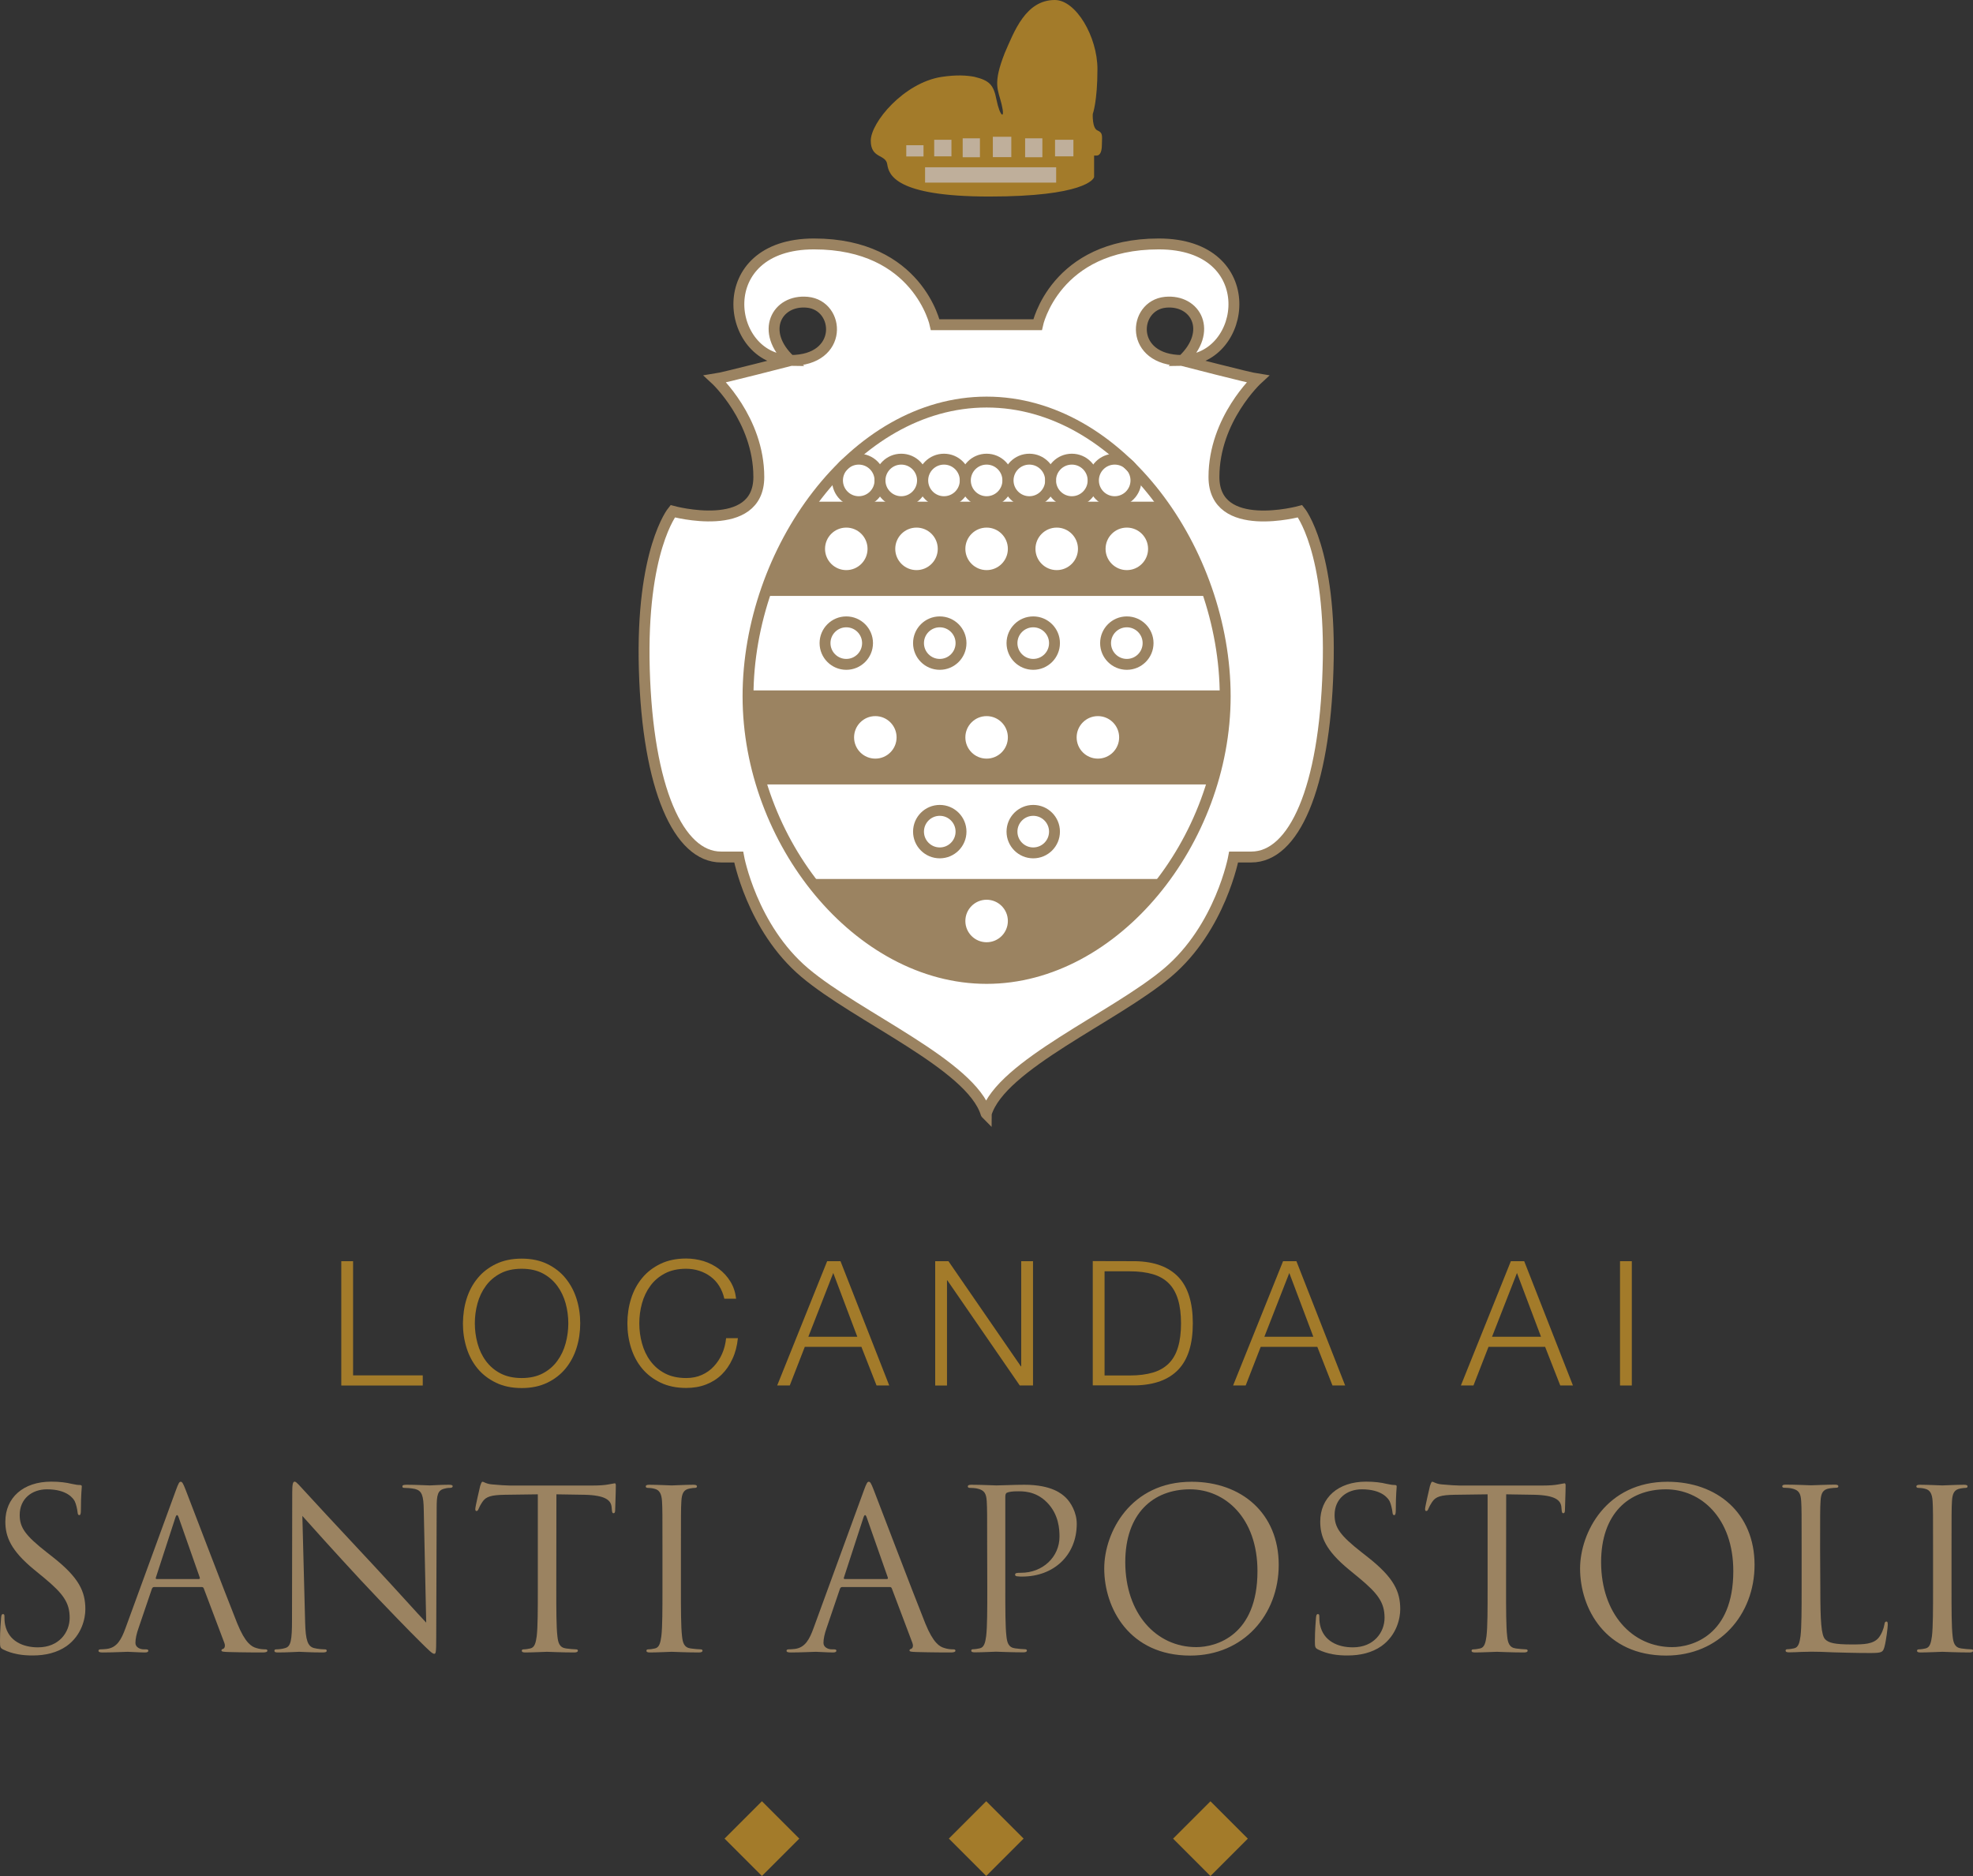 <?xml version="1.0" encoding="utf-8"?>
<!-- Generator: Adobe Illustrator 23.0.0, SVG Export Plug-In . SVG Version: 6.00 Build 0)  -->
<svg version="1.1" id="Livello_1" xmlns="http://www.w3.org/2000/svg" xmlns:xlink="http://www.w3.org/1999/xlink" x="0px" y="0px"
	 viewBox="0 0 177.3 168.58" style="enable-background:new 0 0 177.3 168.58;" xml:space="preserve">
<rect x="0" y="0" width="177.3" height="168.58" fill="#333333" stroke="none"/>
<style type="text/css">
	.st0{fill:#FFFFFF;stroke:#9B8361;stroke-width:0.979;stroke-miterlimit:10;}
	.st1{fill:#FFFFFF;}
	.st2{fill:#9B8361;}
	.st3{fill:none;stroke:#9B8361;stroke-width:0.979;stroke-miterlimit:10;}
	.st4{fill:#A37B2A;}
	.st5{fill:#BFAF9B;}
</style>
<g>
	<g>
		<path class="st0" d="M116.83,45.94c0,0-7.74,2.12-7.74-3.08s3.92-8.8,3.92-8.8c-0.74-0.11-6.75-1.66-6.75-1.66
			c0,0,0.01-0.01,0.01-0.01c-0.01,0-0.02,0-0.04,0c-4.78,0-4.45-4.94-1.5-5.23c2.75-0.26,4.3,2.64,1.53,5.23
			c5.83-0.05,7.2-10.47-2.13-10.47c-9.35,0-10.89,7.26-10.89,7.26h-4.59h-4.61c0,0-1.54-7.26-10.89-7.26
			c-9.33,0-7.96,10.42-2.13,10.47c-2.77-2.58-1.22-5.49,1.53-5.23c2.96,0.28,3.29,5.23-1.5,5.23c-0.01,0-0.02,0-0.04,0
			c0,0,0.01,0.01,0.01,0.01c0,0-6.01,1.55-6.75,1.66c0,0,3.92,3.61,3.92,8.8s-7.74,3.08-7.74,3.08s-2.86,3.5-2.55,14.21
			s3.08,16.86,6.89,16.86h1.59c0,0,1.17,6.36,5.94,10.39c4.76,4.02,14.95,8.29,16.29,12.66c0,0.01,0,0.01,0.01,0.02
			c0-0.01,0-0.01,0.01-0.02c1.34-4.37,11.53-8.64,16.29-12.66c4.77-4.03,5.94-10.39,5.94-10.39h1.59c3.82,0,6.58-6.15,6.89-16.86
			C119.69,49.44,116.83,45.94,116.83,45.94z"/>
		<path class="st1" d="M88.66,36.13c-6.22,0-11.76,3.64-15.66,8.95h31.31C100.42,39.76,94.87,36.13,88.66,36.13z"/>
		<path class="st2" d="M88.66,87.92c6.21,0,11.96-3.6,15.94-8.95H72.72C76.7,84.32,82.45,87.92,88.66,87.92z"/>
		<path class="st1" d="M68.44,70.49c0.95,3.08,2.42,5.97,4.28,8.47h31.88c1.86-2.5,3.33-5.39,4.28-8.47H68.44z"/>
		<path class="st2" d="M67.22,62.56c0,2.71,0.44,5.38,1.22,7.93h40.44c0.78-2.54,1.22-5.22,1.22-7.93c0-0.18-0.01-0.36-0.01-0.54
			H67.23C67.23,62.2,67.22,62.38,67.22,62.56z"/>
		<path class="st1" d="M67.23,62.02h42.85c-0.06-2.86-0.57-5.73-1.46-8.47H68.69C67.8,56.29,67.29,59.16,67.23,62.02z"/>
		<path class="st2" d="M108.63,53.55c-1-3.06-2.47-5.95-4.31-8.47H73c-1.84,2.52-3.31,5.41-4.31,8.47H108.63z"/>
		<g>
			<circle class="st1" cx="76.05" cy="49.32" r="1.91"/>
			<circle class="st1" cx="82.36" cy="49.32" r="1.91"/>
			<circle class="st1" cx="88.66" cy="49.32" r="1.91"/>
			<circle class="st1" cx="94.96" cy="49.32" r="1.91"/>
			<circle class="st1" cx="101.26" cy="49.32" r="1.91"/>
		</g>
		<g>
			<circle class="st3" cx="77.17" cy="43.17" r="1.91"/>
			<circle class="st3" cx="80.99" cy="43.17" r="1.91"/>
			<circle class="st3" cx="84.83" cy="43.17" r="1.91"/>
			<circle class="st3" cx="88.66" cy="43.17" r="1.91"/>
			<circle class="st3" cx="92.5" cy="43.17" r="1.91"/>
			<circle class="st3" cx="96.32" cy="43.17" r="1.91"/>
			<circle class="st3" cx="100.17" cy="43.17" r="1.91"/>
		</g>
		<g>
			<circle class="st3" cx="76.05" cy="57.79" r="1.91"/>
			<circle class="st3" cx="84.45" cy="57.79" r="1.91"/>
			<circle class="st3" cx="92.85" cy="57.79" r="1.91"/>
			<circle class="st3" cx="101.26" cy="57.79" r="1.91"/>
		</g>
		<g>
			<circle class="st1" cx="78.66" cy="66.26" r="1.91"/>
			<circle class="st1" cx="88.66" cy="66.26" r="1.91"/>
			<circle class="st1" cx="98.66" cy="66.26" r="1.91"/>
		</g>
		<g>
			<circle class="st3" cx="84.45" cy="74.73" r="1.91"/>
			<circle class="st3" cx="92.85" cy="74.73" r="1.91"/>
		</g>
		<circle class="st1" cx="88.66" cy="82.76" r="1.91"/>
		<g>
			<path class="st4" d="M98.62,11.72c-0.49-0.21-0.42-1.48-0.42-1.48s0.42-1.13,0.42-4.03c0-2.9-1.92-6.21-3.83-6.21
				c-2.62,0-3.65,2.82-4.5,4.76c-1.11,2.83-0.6,3.27-0.28,4.62c0.35,1.45-0.16,1.09-0.46-0.41c-0.26-1.34-0.62-1.74-2-2.07
				c-0.69-0.13-1.61-0.19-2.94,0.01c-3.4,0.53-6.36,4.1-6.36,5.73c0,1.63,1.34,1.2,1.48,2.12c0.14,0.92,0.69,2.9,9.17,2.9
				s9.42-1.56,9.42-1.77c0-0.21,0-1.91,0-1.91s0,0,0.21,0s0.49-0.14,0.49-0.99C99.04,12.15,99.11,11.94,98.62,11.72z"/>
		</g>
		<rect x="83.13" y="15.03" class="st5" width="11.78" height="1.38"/>
		<rect x="89.22" y="12.29" class="st5" width="1.66" height="1.83"/>
		<rect x="86.51" y="12.43" class="st5" width="1.55" height="1.7"/>
		<rect x="92.12" y="12.43" class="st5" width="1.55" height="1.7"/>
		<rect x="83.95" y="12.56" class="st5" width="1.55" height="1.49"/>
		<rect x="94.81" y="12.56" class="st5" width="1.65" height="1.49"/>
		<rect x="81.44" y="13.05" class="st5" width="1.55" height="1.01"/>
		<path class="st3" d="M88.66,36.13c-11.95,0-21.44,13.42-21.44,26.44s9.93,25.35,21.44,25.35s21.44-12.34,21.44-25.35
			S100.61,36.13,88.66,36.13z"/>
	</g>
	<g>
		<g>
			<path class="st2" d="M0.3,148.23c-0.28-0.14-0.3-0.22-0.3-0.76c0-1,0.08-1.79,0.1-2.11c0.02-0.22,0.06-0.32,0.16-0.32
				c0.12,0,0.14,0.06,0.14,0.22c0,0.18,0,0.46,0.06,0.74c0.3,1.47,1.61,2.03,2.95,2.03c1.91,0,2.85-1.37,2.85-2.65
				c0-1.37-0.58-2.17-2.29-3.59l-0.9-0.74c-2.11-1.73-2.59-2.97-2.59-4.32c0-2.13,1.59-3.59,4.12-3.59c0.78,0,1.35,0.08,1.85,0.2
				c0.38,0.08,0.54,0.1,0.7,0.1c0.16,0,0.2,0.04,0.2,0.14c0,0.1-0.08,0.76-0.08,2.11c0,0.32-0.04,0.46-0.14,0.46
				c-0.12,0-0.14-0.1-0.16-0.26c-0.02-0.24-0.14-0.78-0.26-1s-0.66-1.06-2.49-1.06c-1.37,0-2.45,0.86-2.45,2.31
				c0,1.14,0.52,1.85,2.43,3.35l0.56,0.44c2.35,1.85,2.91,3.09,2.91,4.68c0,0.82-0.32,2.33-1.69,3.31c-0.86,0.6-1.93,0.84-3.01,0.84
				C2.03,148.77,1.12,148.63,0.3,148.23z"/>
			<path class="st2" d="M15.8,133.93c0.24-0.66,0.32-0.78,0.44-0.78c0.12,0,0.2,0.1,0.44,0.72c0.3,0.76,3.43,8.99,4.64,12.01
				c0.72,1.77,1.29,2.09,1.71,2.21c0.3,0.1,0.6,0.12,0.8,0.12c0.12,0,0.2,0.02,0.2,0.12c0,0.12-0.18,0.16-0.4,0.16
				c-0.3,0-1.75,0-3.13-0.04c-0.38-0.02-0.6-0.02-0.6-0.14c0-0.08,0.06-0.12,0.14-0.14c0.12-0.04,0.24-0.22,0.12-0.54l-1.85-4.9
				c-0.04-0.08-0.08-0.12-0.18-0.12h-4.28c-0.1,0-0.16,0.06-0.2,0.16l-1.2,3.53c-0.18,0.5-0.28,0.98-0.28,1.33
				c0,0.4,0.42,0.58,0.76,0.58h0.2c0.14,0,0.2,0.04,0.2,0.12c0,0.12-0.12,0.16-0.3,0.16c-0.48,0-1.33-0.06-1.55-0.06
				c-0.22,0-1.31,0.06-2.25,0.06c-0.26,0-0.38-0.04-0.38-0.16c0-0.08,0.08-0.12,0.18-0.12c0.14,0,0.42-0.02,0.58-0.04
				c0.92-0.12,1.31-0.88,1.67-1.87L15.8,133.93z M17.87,141.89c0.1,0,0.1-0.06,0.08-0.14l-1.89-5.38c-0.1-0.3-0.2-0.3-0.3,0
				l-1.75,5.38c-0.04,0.1,0,0.14,0.06,0.14H17.87z"/>
			<path class="st2" d="M27.42,145.78c0.04,1.63,0.24,2.15,0.78,2.31c0.38,0.1,0.82,0.12,1,0.12c0.1,0,0.16,0.04,0.16,0.12
				c0,0.12-0.12,0.16-0.36,0.16c-1.14,0-1.93-0.06-2.11-0.06c-0.18,0-1.02,0.06-1.91,0.06c-0.2,0-0.32-0.02-0.32-0.16
				c0-0.08,0.06-0.12,0.16-0.12c0.16,0,0.52-0.02,0.82-0.12c0.5-0.14,0.6-0.72,0.6-2.53l0.02-11.42c0-0.78,0.06-1,0.22-1
				c0.16,0,0.5,0.44,0.7,0.64c0.3,0.34,3.27,3.55,6.34,6.83c1.97,2.11,4.14,4.54,4.78,5.2l-0.22-10.12
				c-0.02-1.29-0.16-1.73-0.78-1.89c-0.36-0.08-0.82-0.1-0.98-0.1c-0.14,0-0.16-0.06-0.16-0.14c0-0.12,0.16-0.14,0.4-0.14
				c0.9,0,1.85,0.06,2.07,0.06c0.22,0,0.88-0.06,1.69-0.06c0.22,0,0.36,0.02,0.36,0.14c0,0.08-0.08,0.14-0.22,0.14
				c-0.1,0-0.24,0-0.48,0.06c-0.66,0.14-0.74,0.58-0.74,1.77l-0.04,11.67c0,1.32-0.04,1.41-0.18,1.41c-0.16,0-0.4-0.22-1.45-1.27
				c-0.22-0.2-3.09-3.13-5.2-5.4c-2.31-2.49-4.56-5-5.2-5.72L27.42,145.78z"/>
			<path class="st2" d="M49.99,142.71c0,1.91,0,3.49,0.1,4.32c0.06,0.58,0.18,1.02,0.78,1.1c0.28,0.04,0.72,0.08,0.9,0.08
				c0.12,0,0.16,0.06,0.16,0.12c0,0.1-0.1,0.16-0.32,0.16c-1.1,0-2.35-0.06-2.45-0.06c-0.1,0-1.35,0.06-1.95,0.06
				c-0.22,0-0.32-0.04-0.32-0.16c0-0.06,0.04-0.12,0.16-0.12c0.18,0,0.42-0.04,0.6-0.08c0.4-0.08,0.5-0.52,0.58-1.1
				c0.1-0.84,0.1-2.41,0.1-4.32v-8.43l-2.95,0.04c-1.24,0.02-1.71,0.16-2.03,0.64c-0.22,0.34-0.28,0.48-0.34,0.62
				c-0.06,0.16-0.12,0.2-0.2,0.2c-0.06,0-0.1-0.06-0.1-0.18c0-0.2,0.4-1.91,0.44-2.07c0.04-0.12,0.12-0.38,0.2-0.38
				c0.14,0,0.34,0.2,0.88,0.24c0.58,0.06,1.33,0.1,1.57,0.1h7.47c0.64,0,1.1-0.04,1.41-0.1c0.3-0.04,0.48-0.1,0.56-0.1
				c0.1,0,0.1,0.12,0.1,0.24c0,0.6-0.06,1.97-0.06,2.19c0,0.18-0.06,0.26-0.14,0.26c-0.1,0-0.14-0.06-0.16-0.34l-0.02-0.22
				c-0.06-0.6-0.54-1.06-2.45-1.1l-2.51-0.04L49.99,142.71L49.99,142.71z"/>
			<path class="st2" d="M61.19,142.71c0,1.91,0,3.49,0.1,4.32c0.06,0.58,0.18,1.02,0.78,1.1c0.28,0.04,0.72,0.08,0.9,0.08
				c0.12,0,0.16,0.06,0.16,0.12c0,0.1-0.1,0.16-0.32,0.16c-1.1,0-2.35-0.06-2.45-0.06c-0.1,0-1.35,0.06-1.95,0.06
				c-0.22,0-0.32-0.04-0.32-0.16c0-0.06,0.04-0.12,0.16-0.12c0.18,0,0.42-0.04,0.6-0.08c0.4-0.08,0.5-0.52,0.58-1.1
				c0.1-0.84,0.1-2.41,0.1-4.32v-3.51c0-3.11,0-3.67-0.04-4.3c-0.04-0.68-0.24-1.02-0.68-1.12c-0.22-0.06-0.48-0.08-0.62-0.08
				c-0.08,0-0.16-0.04-0.16-0.12c0-0.12,0.1-0.16,0.32-0.16c0.66,0,1.91,0.06,2.01,0.06c0.1,0,1.35-0.06,1.95-0.06
				c0.22,0,0.32,0.04,0.32,0.16c0,0.08-0.08,0.12-0.16,0.12c-0.14,0-0.26,0.02-0.5,0.06c-0.54,0.1-0.7,0.44-0.74,1.14
				c-0.04,0.64-0.04,1.2-0.04,4.3L61.19,142.71L61.19,142.71z"/>
			<path class="st2" d="M77.63,133.93c0.24-0.66,0.32-0.78,0.44-0.78c0.12,0,0.2,0.1,0.44,0.72c0.3,0.76,3.43,8.99,4.64,12.01
				c0.72,1.77,1.29,2.09,1.71,2.21c0.3,0.1,0.6,0.12,0.8,0.12c0.12,0,0.2,0.02,0.2,0.12c0,0.12-0.18,0.16-0.4,0.16
				c-0.3,0-1.75,0-3.13-0.04c-0.38-0.02-0.6-0.02-0.6-0.14c0-0.08,0.06-0.12,0.14-0.14c0.12-0.04,0.24-0.22,0.12-0.54l-1.85-4.9
				c-0.04-0.08-0.08-0.12-0.18-0.12h-4.28c-0.1,0-0.16,0.06-0.2,0.16l-1.2,3.53c-0.18,0.5-0.28,0.98-0.28,1.33
				c0,0.4,0.42,0.58,0.76,0.58h0.2c0.14,0,0.2,0.04,0.2,0.12c0,0.12-0.12,0.16-0.3,0.16c-0.48,0-1.33-0.06-1.55-0.06
				c-0.22,0-1.31,0.06-2.25,0.06c-0.26,0-0.38-0.04-0.38-0.16c0-0.08,0.08-0.12,0.18-0.12c0.14,0,0.42-0.02,0.58-0.04
				c0.92-0.12,1.31-0.88,1.67-1.87L77.63,133.93z M79.7,141.89c0.1,0,0.1-0.06,0.08-0.14l-1.89-5.38c-0.1-0.3-0.2-0.3-0.3,0
				l-1.75,5.38c-0.04,0.1,0,0.14,0.06,0.14H79.7z"/>
			<path class="st2" d="M88.71,139.2c0-3.11,0-3.67-0.04-4.3c-0.04-0.68-0.2-1-0.86-1.14c-0.16-0.04-0.5-0.06-0.68-0.06
				c-0.08,0-0.16-0.04-0.16-0.12c0-0.12,0.1-0.16,0.32-0.16c0.9,0,2.09,0.06,2.25,0.06c0.44,0,1.59-0.06,2.51-0.06
				c2.49,0,3.39,0.84,3.71,1.14c0.44,0.42,1,1.32,1,2.37c0,2.83-2.07,4.74-4.9,4.74c-0.1,0-0.32,0-0.42-0.02
				c-0.1,0-0.22-0.04-0.22-0.14c0-0.16,0.12-0.18,0.54-0.18c1.93,0,3.45-1.41,3.45-3.25c0-0.66-0.06-1.99-1.12-3.07
				c-1.06-1.08-2.27-1-2.73-1c-0.34,0-0.68,0.04-0.86,0.12c-0.12,0.04-0.16,0.18-0.16,0.38v8.19c0,1.91,0,3.49,0.1,4.32
				c0.06,0.58,0.18,1.02,0.78,1.1c0.28,0.04,0.72,0.08,0.9,0.08c0.12,0,0.16,0.06,0.16,0.12c0,0.1-0.1,0.16-0.32,0.16
				c-1.1,0-2.35-0.06-2.45-0.06c-0.06,0-1.32,0.06-1.91,0.06c-0.22,0-0.32-0.04-0.32-0.16c0-0.06,0.04-0.12,0.16-0.12
				c0.18,0,0.42-0.04,0.6-0.08c0.4-0.08,0.5-0.52,0.58-1.1c0.1-0.84,0.1-2.41,0.1-4.32L88.71,139.2L88.71,139.2z"/>
			<path class="st2" d="M107.08,133.15c4.48,0,7.83,2.83,7.83,7.47c0,4.46-3.15,8.15-7.95,8.15c-5.46,0-7.73-4.24-7.73-7.83
				C99.23,137.71,101.58,133.15,107.08,133.15z M107.5,148.01c1.79,0,5.5-1.04,5.5-6.83c0-4.78-2.91-7.35-6.06-7.35
				c-3.33,0-5.82,2.19-5.82,6.55C101.13,145.02,103.92,148.01,107.5,148.01z"/>
			<path class="st2" d="M118.46,148.23c-0.28-0.14-0.3-0.22-0.3-0.76c0-1,0.08-1.79,0.1-2.11c0.02-0.22,0.06-0.32,0.16-0.32
				c0.12,0,0.14,0.06,0.14,0.22c0,0.18,0,0.46,0.06,0.74c0.3,1.47,1.61,2.03,2.95,2.03c1.91,0,2.85-1.37,2.85-2.65
				c0-1.37-0.58-2.17-2.29-3.59l-0.9-0.74c-2.11-1.73-2.59-2.97-2.59-4.32c0-2.13,1.59-3.59,4.12-3.59c0.78,0,1.35,0.08,1.85,0.2
				c0.38,0.08,0.54,0.1,0.7,0.1c0.16,0,0.2,0.04,0.2,0.14c0,0.1-0.08,0.76-0.08,2.11c0,0.32-0.04,0.46-0.14,0.46
				c-0.12,0-0.14-0.1-0.16-0.26c-0.02-0.24-0.14-0.78-0.26-1c-0.12-0.22-0.66-1.06-2.49-1.06c-1.37,0-2.45,0.86-2.45,2.31
				c0,1.14,0.52,1.85,2.43,3.35l0.56,0.44c2.35,1.85,2.91,3.09,2.91,4.68c0,0.82-0.32,2.33-1.69,3.31c-0.86,0.6-1.93,0.84-3.01,0.84
				C120.2,148.77,119.28,148.63,118.46,148.23z"/>
			<path class="st2" d="M135.34,142.71c0,1.91,0,3.49,0.1,4.32c0.06,0.58,0.18,1.02,0.78,1.1c0.28,0.04,0.72,0.08,0.9,0.08
				c0.12,0,0.16,0.06,0.16,0.12c0,0.1-0.1,0.16-0.32,0.16c-1.1,0-2.35-0.06-2.45-0.06c-0.1,0-1.35,0.06-1.95,0.06
				c-0.22,0-0.32-0.04-0.32-0.16c0-0.06,0.04-0.12,0.16-0.12c0.18,0,0.42-0.04,0.6-0.08c0.4-0.08,0.5-0.52,0.58-1.1
				c0.1-0.84,0.1-2.41,0.1-4.32v-8.43l-2.95,0.04c-1.24,0.02-1.71,0.16-2.03,0.64c-0.22,0.34-0.28,0.48-0.34,0.62
				c-0.06,0.16-0.12,0.2-0.2,0.2c-0.06,0-0.1-0.06-0.1-0.18c0-0.2,0.4-1.91,0.44-2.07c0.04-0.12,0.12-0.38,0.2-0.38
				c0.14,0,0.34,0.2,0.88,0.24c0.58,0.06,1.34,0.1,1.57,0.1h7.47c0.64,0,1.1-0.04,1.41-0.1c0.3-0.04,0.48-0.1,0.56-0.1
				c0.1,0,0.1,0.12,0.1,0.24c0,0.6-0.06,1.97-0.06,2.19c0,0.18-0.06,0.26-0.14,0.26c-0.1,0-0.14-0.06-0.16-0.34l-0.02-0.22
				c-0.06-0.6-0.54-1.06-2.45-1.1l-2.51-0.04L135.34,142.71L135.34,142.71z"/>
			<path class="st2" d="M149.84,133.15c4.48,0,7.83,2.83,7.83,7.47c0,4.46-3.15,8.15-7.95,8.15c-5.46,0-7.73-4.24-7.73-7.83
				C142,137.71,144.35,133.15,149.84,133.15z M150.26,148.01c1.79,0,5.5-1.04,5.5-6.83c0-4.78-2.91-7.35-6.06-7.35
				c-3.33,0-5.82,2.19-5.82,6.55C143.89,145.02,146.68,148.01,150.26,148.01z"/>
			<path class="st2" d="M163.58,142.75c0,2.93,0.08,4.2,0.44,4.56c0.32,0.32,0.84,0.46,2.39,0.46c1.06,0,1.93-0.02,2.41-0.6
				c0.26-0.32,0.46-0.82,0.52-1.2c0.02-0.16,0.06-0.26,0.18-0.26c0.1,0,0.12,0.08,0.12,0.3c0,0.22-0.14,1.41-0.3,1.99
				c-0.14,0.46-0.2,0.54-1.26,0.54c-1.43,0-2.47-0.04-3.31-0.06c-0.84-0.04-1.45-0.06-2.03-0.06c-0.08,0-0.42,0.02-0.82,0.02
				c-0.4,0.02-0.84,0.04-1.14,0.04c-0.22,0-0.32-0.04-0.32-0.16c0-0.06,0.04-0.12,0.16-0.12c0.18,0,0.42-0.04,0.6-0.08
				c0.4-0.08,0.5-0.52,0.58-1.1c0.1-0.84,0.1-2.41,0.1-4.32v-3.51c0-3.11,0-3.67-0.04-4.3c-0.04-0.68-0.2-1-0.86-1.14
				c-0.16-0.04-0.5-0.06-0.68-0.06c-0.08,0-0.16-0.04-0.16-0.12c0-0.12,0.1-0.16,0.32-0.16c0.9,0,2.15,0.06,2.25,0.06
				s1.55-0.06,2.15-0.06c0.22,0,0.32,0.04,0.32,0.16c0,0.08-0.08,0.12-0.16,0.12c-0.14,0-0.42,0.02-0.66,0.06
				c-0.58,0.1-0.74,0.44-0.78,1.14c-0.04,0.64-0.04,1.2-0.04,4.3L163.58,142.75L163.58,142.75z"/>
			<path class="st2" d="M175.37,142.71c0,1.91,0,3.49,0.1,4.32c0.06,0.58,0.18,1.02,0.78,1.1c0.28,0.04,0.72,0.08,0.9,0.08
				c0.12,0,0.16,0.06,0.16,0.12c0,0.1-0.1,0.16-0.32,0.16c-1.1,0-2.35-0.06-2.45-0.06c-0.1,0-1.35,0.06-1.95,0.06
				c-0.22,0-0.32-0.04-0.32-0.16c0-0.06,0.04-0.12,0.16-0.12c0.18,0,0.42-0.04,0.6-0.08c0.4-0.08,0.5-0.52,0.58-1.1
				c0.1-0.84,0.1-2.41,0.1-4.32v-3.51c0-3.11,0-3.67-0.04-4.3c-0.04-0.68-0.24-1.02-0.68-1.12c-0.22-0.06-0.48-0.08-0.62-0.08
				c-0.08,0-0.16-0.04-0.16-0.12c0-0.12,0.1-0.16,0.32-0.16c0.66,0,1.91,0.06,2.01,0.06s1.35-0.06,1.95-0.06
				c0.22,0,0.32,0.04,0.32,0.16c0,0.08-0.08,0.12-0.16,0.12c-0.14,0-0.26,0.02-0.5,0.06c-0.54,0.1-0.7,0.44-0.74,1.14
				c-0.04,0.64-0.04,1.2-0.04,4.3L175.37,142.71L175.37,142.71z"/>
		</g>
		<g>
			<path class="st4" d="M31.73,113.33v10.26h6.26v0.91h-7.32v-11.17L31.73,113.33L31.73,113.33z"/>
			<path class="st4" d="M41.93,116.71c0.22-0.7,0.55-1.32,0.99-1.85c0.44-0.54,0.99-0.96,1.65-1.28c0.66-0.32,1.43-0.48,2.31-0.48
				c0.88,0,1.64,0.16,2.3,0.48c0.66,0.32,1.21,0.75,1.64,1.28c0.44,0.54,0.77,1.15,0.99,1.85c0.22,0.7,0.33,1.43,0.33,2.21
				c0,0.77-0.11,1.51-0.33,2.21c-0.22,0.7-0.55,1.31-0.99,1.85c-0.44,0.53-0.99,0.96-1.64,1.27c-0.66,0.32-1.42,0.48-2.3,0.48
				c-0.88,0-1.65-0.16-2.31-0.48c-0.66-0.32-1.21-0.74-1.65-1.27c-0.44-0.53-0.77-1.15-0.99-1.85s-0.33-1.43-0.33-2.21
				C41.61,118.15,41.71,117.41,41.93,116.71z M42.91,120.71c0.16,0.59,0.41,1.12,0.75,1.58c0.34,0.46,0.77,0.84,1.31,1.12
				c0.53,0.28,1.17,0.42,1.91,0.42c0.74,0,1.37-0.14,1.9-0.42c0.53-0.28,0.96-0.65,1.3-1.12c0.34-0.46,0.59-0.99,0.75-1.58
				c0.16-0.59,0.24-1.19,0.24-1.79c0-0.62-0.08-1.22-0.24-1.8c-0.16-0.58-0.41-1.11-0.75-1.57c-0.34-0.46-0.77-0.84-1.3-1.12
				c-0.53-0.28-1.16-0.42-1.9-0.42c-0.74,0-1.38,0.14-1.91,0.42c-0.53,0.28-0.97,0.65-1.31,1.12c-0.34,0.46-0.59,0.99-0.75,1.57
				c-0.16,0.58-0.24,1.18-0.24,1.8C42.67,119.52,42.75,120.12,42.91,120.71z"/>
			<path class="st4" d="M64.63,115.56c-0.21-0.34-0.47-0.62-0.78-0.85c-0.31-0.23-0.65-0.4-1.02-0.52
				c-0.37-0.12-0.76-0.18-1.17-0.18c-0.74,0-1.38,0.14-1.91,0.42c-0.53,0.28-0.97,0.65-1.31,1.12c-0.34,0.46-0.59,0.99-0.75,1.57
				c-0.16,0.58-0.24,1.18-0.24,1.8c0,0.61,0.08,1.2,0.24,1.79c0.16,0.59,0.41,1.12,0.75,1.58c0.34,0.46,0.77,0.84,1.31,1.12
				c0.53,0.28,1.17,0.42,1.91,0.42c0.52,0,0.99-0.09,1.41-0.28c0.42-0.19,0.78-0.44,1.08-0.77c0.3-0.32,0.55-0.7,0.74-1.13
				c0.19-0.43,0.31-0.9,0.36-1.4h1.06c-0.07,0.69-0.23,1.31-0.49,1.86c-0.25,0.55-0.57,1.02-0.97,1.41s-0.86,0.68-1.4,0.89
				c-0.54,0.21-1.13,0.31-1.79,0.31c-0.88,0-1.65-0.16-2.31-0.48c-0.66-0.32-1.21-0.74-1.65-1.27c-0.44-0.53-0.77-1.15-0.99-1.85
				c-0.22-0.7-0.33-1.43-0.33-2.21c0-0.77,0.11-1.51,0.33-2.21c0.22-0.7,0.55-1.32,0.99-1.85c0.44-0.54,0.99-0.96,1.65-1.28
				c0.66-0.32,1.43-0.48,2.31-0.48c0.53,0,1.05,0.08,1.56,0.23c0.51,0.16,0.96,0.39,1.38,0.7c0.41,0.31,0.76,0.69,1.03,1.13
				c0.28,0.45,0.45,0.96,0.52,1.55h-1.06C65,116.29,64.84,115.9,64.63,115.56z"/>
			<path class="st4" d="M75.53,113.33l4.38,11.17h-1.14l-1.36-3.47h-5.09l-1.35,3.47h-1.13l4.49-11.17H75.53z M77.04,120.12
				l-2.16-5.73l-2.24,5.73H77.04z"/>
			<path class="st4" d="M85.23,113.33l6.51,9.45h0.03v-9.45h1.06v11.17h-1.19l-6.51-9.45H85.1v9.45h-1.06v-11.17H85.23z"/>
			<path class="st4" d="M102.06,113.33c1.7,0.04,2.98,0.52,3.84,1.43c0.86,0.91,1.29,2.3,1.29,4.15c0,1.86-0.43,3.24-1.29,4.15
				c-0.86,0.91-2.14,1.39-3.84,1.43H98.2v-11.17L102.06,113.33L102.06,113.33z M101.53,123.6c0.8,0,1.49-0.09,2.07-0.26
				c0.58-0.17,1.06-0.45,1.43-0.82c0.38-0.38,0.65-0.86,0.83-1.46c0.18-0.59,0.27-1.31,0.27-2.14s-0.09-1.55-0.27-2.14
				s-0.45-1.08-0.83-1.46c-0.38-0.38-0.85-0.65-1.43-0.82c-0.58-0.17-1.27-0.26-2.07-0.26h-2.27v9.36H101.53z"/>
			<path class="st4" d="M116.5,113.33l4.38,11.17h-1.14l-1.36-3.47h-5.09l-1.35,3.47h-1.13l4.49-11.17H116.5z M118.02,120.12
				l-2.16-5.73l-2.24,5.73H118.02z"/>
			<path class="st4" d="M136.97,113.33l4.38,11.17h-1.14l-1.36-3.47h-5.09l-1.35,3.47h-1.13l4.49-11.17H136.97z M138.48,120.12
				l-2.16-5.73l-2.24,5.73H138.48z"/>
			<path class="st4" d="M146.64,113.33v11.17h-1.06v-11.17H146.64z"/>
		</g>
	</g>
	<g>
		<g>
			
				<rect x="66.12" y="162.85" transform="matrix(0.707 -0.707 0.707 0.707 -96.771 96.828)" class="st4" width="4.75" height="4.75"/>
			
				<rect x="86.28" y="162.85" transform="matrix(0.707 -0.707 0.707 0.707 -90.867 111.08)" class="st4" width="4.75" height="4.75"/>
			
				<rect x="106.43" y="162.85" transform="matrix(0.707 -0.707 0.707 0.707 -84.964 125.332)" class="st4" width="4.75" height="4.75"/>
		</g>
	</g>
</g>
</svg>
